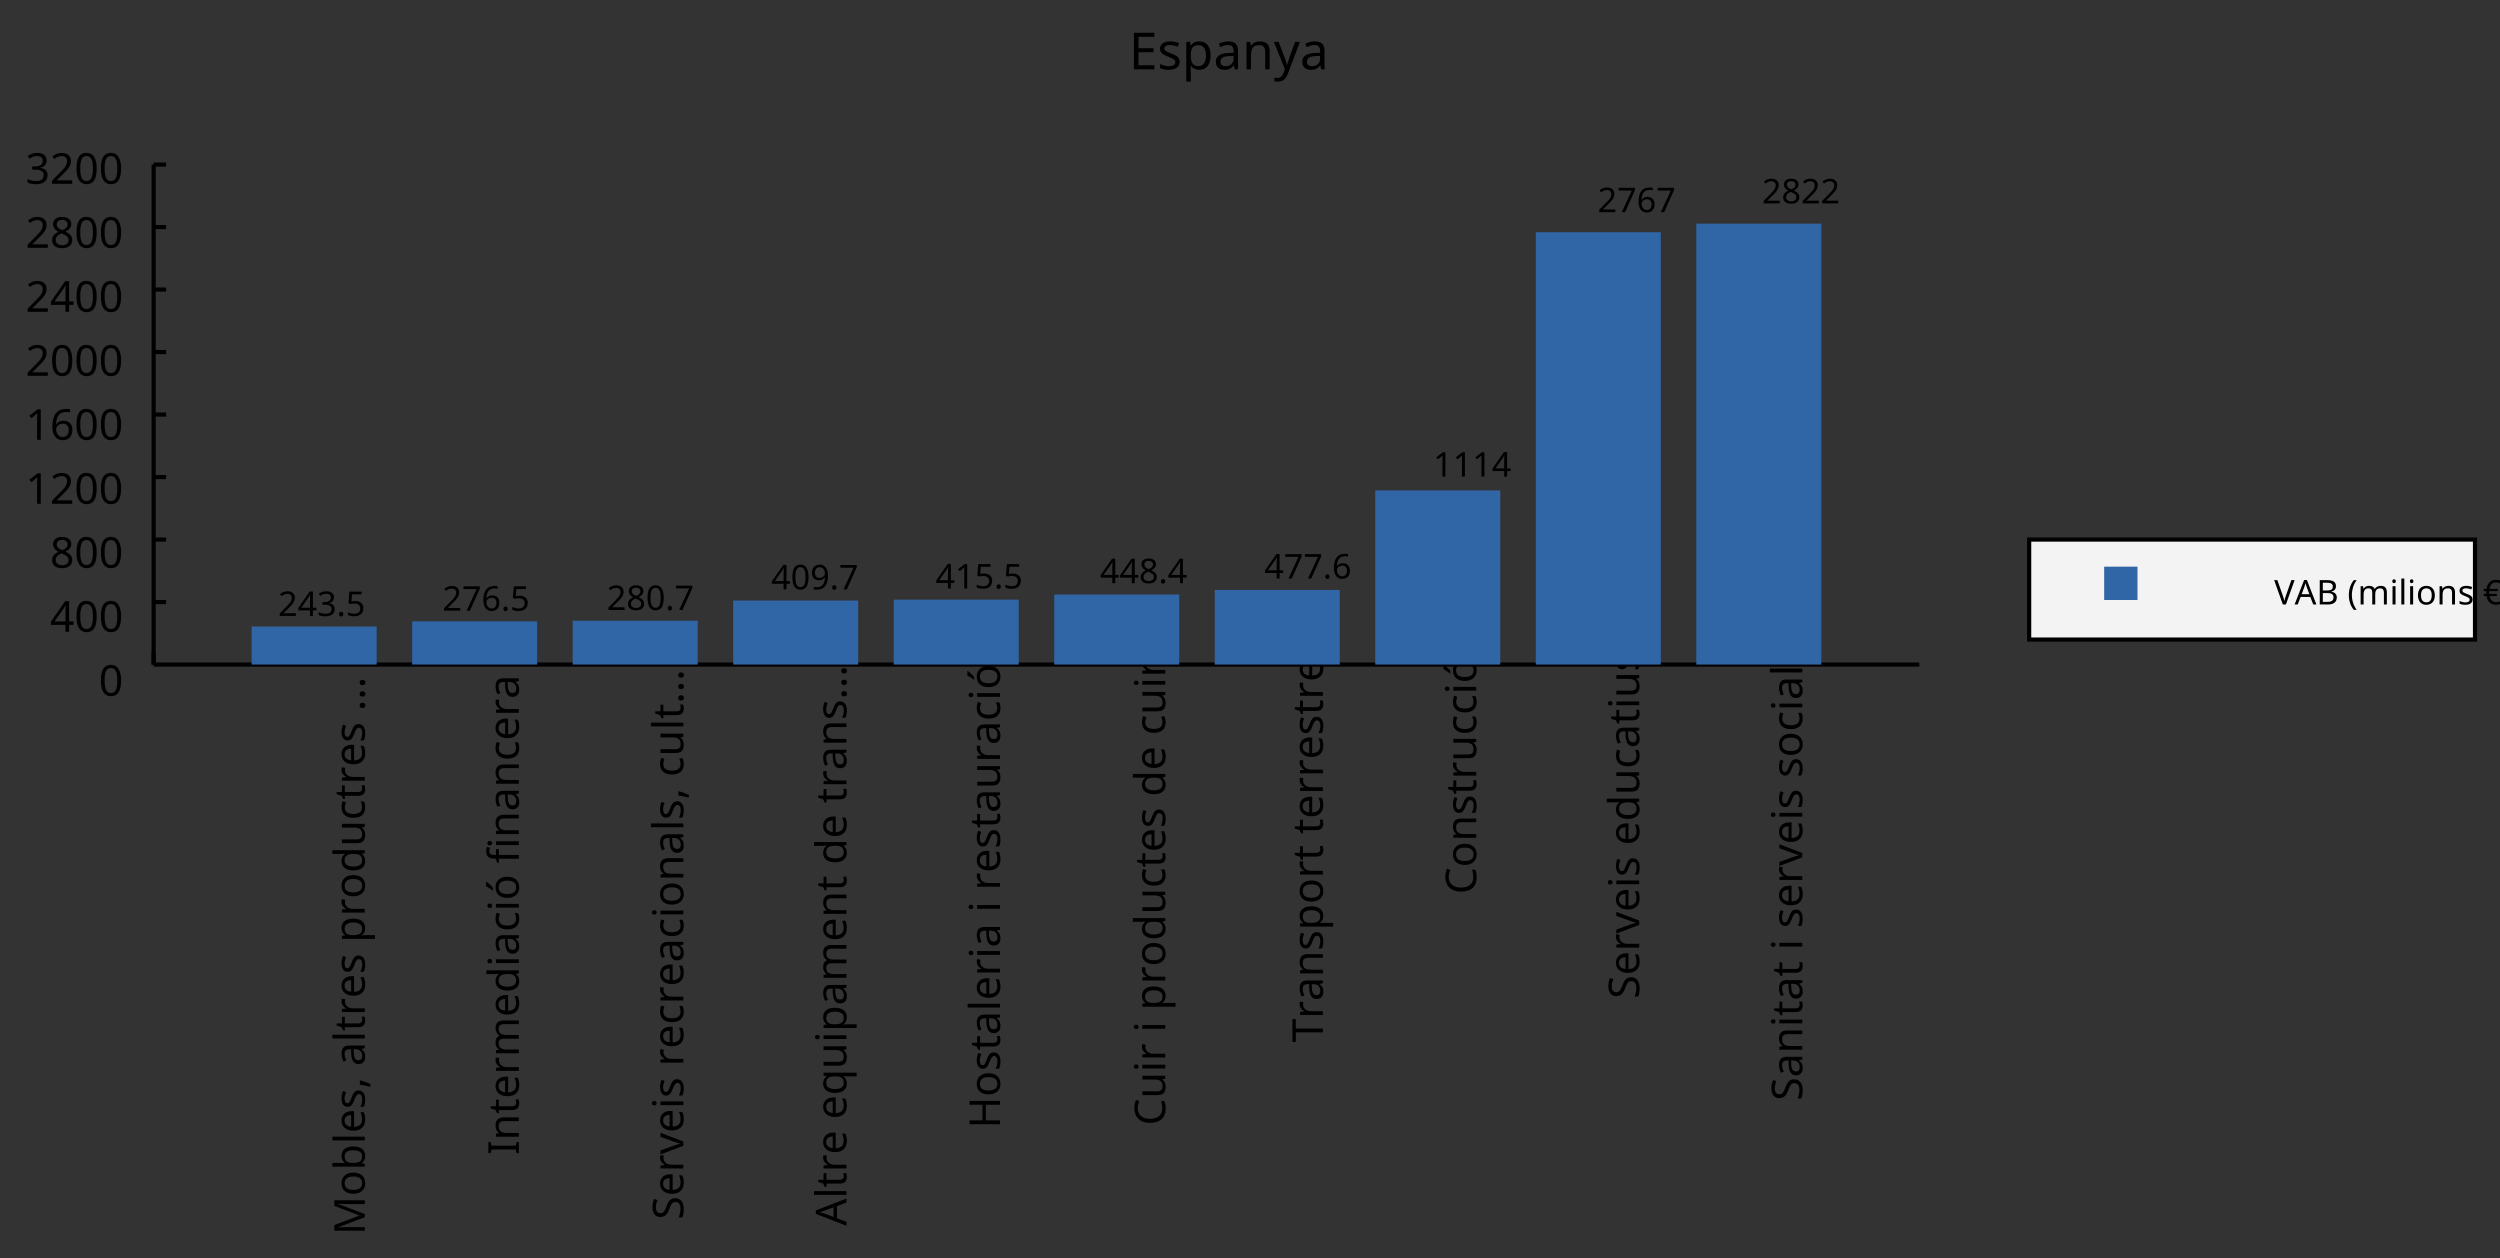 <?xml version="1.0"?>
<svg xmlns="http://www.w3.org/2000/svg" version="1.1" xmlns:xlink="http://www.w3.org/1999/xlink" fill="black" stroke="none" width="600" height="302" viewBox="0 0 600 302">
	<rect x="0" y="0" width="600" height="302" fill="#333333" stroke="none"/>
	<defs>
		<path fill="black" d="  M 1016,0  L 199,0  L 199,-1462  L 1016,-1462  L 1016,-1300  L 383,-1300  L 383,-844  L 979,-844  L 979,-684  L 383,-684  L 383,-162  L 1016,-162  L 1016,0  Z    " id="r69" />
		<path fill="black" d="  M 889,-303  Q 889,-149 774,-64  Q 659,20 451,20  Q 234,20 106,-49  L 106,-213  Q 287,-125 455,-125  Q 591,-125 653,-169  Q 715,-213 715,-287  Q 715,-352 655,-397  Q 596,-442 444,-500  Q 289,-560 226,-602  Q 163,-645 133,-698  Q 104,-751 104,-827  Q 104,-962 214,-1040  Q 324,-1118 516,-1118  Q 703,-1118 866,-1044  L 805,-901  Q 638,-971 504,-971  Q 392,-971 334,-935  Q 276,-900 276,-838  Q 276,-778 326,-738  Q 376,-699 559,-629  Q 696,-578 761,-534  Q 827,-490 858,-435  Q 889,-380 889,-303  Z    " id="r115" />
		<path fill="black" d="  M 694,20  Q 473,20 354,-139  L 342,-139  L 346,-98  Q 354,-20 354,41  L 354,492  L 174,492  L 174,-1098  L 322,-1098  L 346,-948  L 354,-948  Q 418,-1038 502,-1078  Q 586,-1118 696,-1118  Q 910,-1118 1028,-969  Q 1147,-821 1147,-551  Q 1147,-282 1028,-131  Q 909,20 694,20  Z   M 664,-967  Q 501,-967 428,-875  Q 356,-783 354,-586  L 354,-551  Q 354,-328 428,-228  Q 502,-129 668,-129  Q 806,-129 883,-241  Q 961,-353 961,-553  Q 961,-754 883,-860  Q 806,-967 664,-967  Z    " id="r112" />
		<path fill="black" d="  M 852,0  L 817,-156  L 809,-156  Q 727,-53 645,-16  Q 564,20 440,20  Q 278,20 186,-65  Q 94,-150 94,-305  Q 94,-639 621,-655  L 807,-662  L 807,-727  Q 807,-852 753,-911  Q 699,-971 580,-971  Q 493,-971 415,-945  Q 338,-919 270,-887  L 215,-1022  Q 298,-1066 396,-1091  Q 494,-1116 590,-1116  Q 789,-1116 886,-1028  Q 983,-940 983,-748  L 983,0  L 852,0  Z   M 481,-125  Q 632,-125 718,-206  Q 805,-288 805,-438  L 805,-537  L 643,-530  Q 454,-523 367,-470  Q 281,-417 281,-303  Q 281,-217 333,-171  Q 386,-125 481,-125  Z    " id="r97" />
		<path fill="black" d="  M 922,0  L 922,-702  Q 922,-836 862,-901  Q 803,-967 676,-967  Q 507,-967 430,-873  Q 354,-780 354,-569  L 354,0  L 174,0  L 174,-1098  L 319,-1098  L 346,-948  L 356,-948  Q 407,-1029 499,-1073  Q 591,-1118 702,-1118  Q 904,-1118 1002,-1020  Q 1100,-922 1100,-715  L 1100,0  L 922,0  Z    " id="r110" />
		<path fill="black" d="  M 2,-1098  L 195,-1098  L 432,-473  Q 507,-269 524,-174  L 532,-174  Q 541,-211 573,-312  Q 605,-414 627,-475  L 850,-1098  L 1044,-1098  L 571,152  Q 502,334 407,413  Q 312,492 172,492  Q 97,492 23,475  L 23,332  Q 73,344 143,344  Q 229,344 289,296  Q 349,249 387,150  L 444,4  L 2,-1098  Z    " id="r121" />
		<path fill="black" d="  M 1071,-733  Q 1071,-352 950,-166  Q 830,20 584,20  Q 346,20 223,-171  Q 100,-363 100,-733  Q 100,-1115 218,-1300  Q 337,-1485 584,-1485  Q 822,-1485 946,-1293  Q 1071,-1101 1071,-733  Z   M 281,-733  Q 281,-415 353,-274  Q 426,-133 584,-133  Q 744,-133 816,-277  Q 889,-422 889,-733  Q 889,-1041 816,-1186  Q 744,-1331 584,-1331  Q 424,-1331 352,-1189  Q 281,-1047 281,-733  Z    " id="r48" />
		<path fill="black" d="  M 1065,0  L 98,0  L 98,-150  L 481,-537  Q 654,-712 710,-787  Q 766,-862 793,-932  Q 821,-1002 821,-1083  Q 821,-1199 752,-1264  Q 683,-1329 563,-1329  Q 473,-1329 392,-1299  Q 312,-1269 211,-1190  L 115,-1311  Q 320,-1483 563,-1483  Q 767,-1483 886,-1378  Q 1006,-1274 1006,-1094  Q 1006,-998 971,-908  Q 936,-819 866,-726  Q 796,-634 631,-473  L 326,-172  L 326,-164  L 1065,-164  L 1065,0  Z    " id="r50" />
		<path fill="black" d="  M 584,-1483  Q 784,-1483 903,-1390  Q 1022,-1297 1022,-1133  Q 1022,-1023 955,-936  Q 889,-849 743,-774  Q 920,-688 994,-594  Q 1069,-501 1069,-379  Q 1069,-197 940,-88  Q 811,20 590,20  Q 356,20 228,-82  Q 100,-184 100,-373  Q 100,-623 403,-764  Q 267,-842 207,-932  Q 147,-1022 147,-1135  Q 147,-1294 266,-1388  Q 386,-1483 584,-1483  Z   M 276,-371  Q 276,-255 358,-189  Q 441,-123 586,-123  Q 729,-123 811,-190  Q 893,-258 893,-377  Q 893,-473 815,-548  Q 737,-623 553,-690  Q 408,-628 342,-552  Q 276,-476 276,-371  Z   M 582,-1337  Q 464,-1337 394,-1281  Q 324,-1225 324,-1126  Q 324,-1063 351,-1015  Q 378,-967 429,-929  Q 480,-891 592,-844  Q 729,-901 786,-969  Q 844,-1037 844,-1126  Q 844,-1226 773,-1281  Q 702,-1337 582,-1337  Z    " id="r56" />
		<path fill="black" d="  M 1130,-332  L 918,-332  L 918,0  L 743,0  L 743,-332  L 43,-332  L 43,-485  L 731,-1470  L 918,-1470  L 918,-494  L 1130,-494  L 1130,-332  Z   M 743,-494  L 743,-954  Q 743,-1091 754,-1278  L 745,-1278  Q 734,-1252 706,-1200  Q 679,-1148 657,-1118  L 219,-494  L 743,-494  Z    " id="r52" />
		<path fill="black" d="  M 113,-625  Q 113,-1483 782,-1483  Q 898,-1483 963,-1464  L 963,-1311  Q 887,-1335 786,-1335  Q 553,-1335 429,-1193  Q 306,-1051 293,-743  L 305,-743  Q 415,-915 651,-915  Q 849,-915 962,-795  Q 1075,-675 1075,-471  Q 1075,-244 950,-112  Q 825,20 610,20  Q 460,20 347,-56  Q 235,-132 174,-278  Q 113,-425 113,-625  Z   M 608,-131  Q 747,-131 822,-220  Q 897,-309 897,-471  Q 897,-617 824,-695  Q 751,-774 614,-774  Q 527,-774 454,-738  Q 382,-702 338,-638  Q 295,-574 295,-506  Q 295,-406 335,-318  Q 375,-231 446,-181  Q 517,-131 608,-131  Z    " id="r54" />
		<path fill="black" d="  M 727,0  L 551,0  L 551,-1022  Q 551,-1158 559,-1274  Q 531,-1244 499,-1218  Q 397,-1133 276,-1034  L 182,-1155  L 578,-1462  L 727,-1462  L 727,0  Z    " id="r49" />
		<path fill="black" d="  M 1010,-1120  Q 1010,-980 931,-890  Q 853,-800 707,-770  L 707,-762  Q 882,-740 968,-650  Q 1055,-560 1055,-416  Q 1055,-207 910,-93  Q 765,20 494,20  Q 378,20 280,3  Q 183,-14 92,-59  L 92,-227  Q 185,-181 291,-156  Q 397,-131 496,-131  Q 866,-131 866,-420  Q 866,-678 457,-678  L 315,-678  L 315,-831  L 459,-831  Q 631,-831 728,-904  Q 825,-978 825,-1108  Q 825,-1213 754,-1272  Q 684,-1331 559,-1331  Q 462,-1331 379,-1304  Q 297,-1278 190,-1208  L 100,-1331  Q 190,-1402 307,-1442  Q 425,-1483 557,-1483  Q 771,-1483 890,-1385  Q 1010,-1288 1010,-1120  Z    " id="r51" />
		<path fill="black" d="  M 844,0  L 362,-1282  L 354,-1282  Q 369,-1122 369,-887  L 369,0  L 199,0  L 199,-1462  L 471,-1462  L 922,-264  L 930,-264  L 1389,-1462  L 1659,-1462  L 1659,0  L 1477,0  L 1477,-899  Q 1477,-1049 1491,-1280  L 1483,-1280  L 995,0  L 844,0  Z    " id="r77" />
		<path fill="black" d="  M 1128,-551  Q 1128,-282 992,-131  Q 856,20 616,20  Q 467,20 352,-49  Q 237,-119 175,-249  Q 113,-379 113,-551  Q 113,-819 247,-968  Q 381,-1118 623,-1118  Q 855,-1118 991,-965  Q 1128,-813 1128,-551  Z   M 299,-551  Q 299,-344 380,-236  Q 462,-129 621,-129  Q 778,-129 860,-236  Q 942,-344 942,-551  Q 942,-758 859,-862  Q 777,-967 618,-967  Q 299,-967 299,-551  Z    " id="r111" />
		<path fill="black" d="  M 694,-1116  Q 911,-1116 1029,-966  Q 1147,-817 1147,-549  Q 1147,-277 1027,-128  Q 907,20 694,20  Q 583,20 496,-20  Q 409,-60 354,-139  L 340,-139  Q 309,-19 303,0  L 174,0  L 174,-1556  L 354,-1556  L 354,-1178  Q 354,-1065 344,-952  L 354,-952  Q 465,-1116 694,-1116  Z   M 664,-967  Q 498,-967 426,-873  Q 354,-779 354,-555  L 354,-547  Q 354,-322 427,-225  Q 501,-129 668,-129  Q 816,-129 888,-237  Q 961,-346 961,-551  Q 961,-759 888,-863  Q 815,-967 664,-967  Z    " id="r98" />
		<path fill="black" d="  M 354,0  L 174,0  L 174,-1556  L 354,-1556  L 354,0  Z    " id="r108" />
		<path fill="black" d="  M 641,20  Q 394,20 253,-129  Q 113,-279 113,-541  Q 113,-805 244,-961  Q 375,-1118 598,-1118  Q 805,-1118 928,-984  Q 1051,-851 1051,-623  L 1051,-514  L 299,-514  Q 304,-327 394,-230  Q 484,-133 649,-133  Q 737,-133 816,-148  Q 895,-164 1001,-209  L 1001,-51  Q 910,-12 830,4  Q 750,20 641,20  Z   M 596,-971  Q 467,-971 392,-888  Q 317,-805 303,-657  L 862,-657  Q 860,-811 791,-891  Q 722,-971 596,-971  Z    " id="r101" />
		<path fill="black" d="  M 379,-238  L 393,-215  Q 338,-1 217,264  L 84,264  Q 149,14 186,-238  L 379,-238  Z    " id="r44" />
		<path fill="black" d="  M 541,-127  Q 576,-127 623,-134  Q 670,-141 694,-150  L 694,-12  Q 669,-1 616,9  Q 564,20 510,20  Q 188,20 188,-319  L 188,-958  L 33,-958  L 33,-1044  L 190,-1116  L 262,-1350  L 369,-1350  L 369,-1098  L 686,-1098  L 686,-958  L 369,-958  L 369,-324  Q 369,-229 414,-178  Q 460,-127 541,-127  Z    " id="r116" />
		<path fill="black" d="  M 686,-1118  Q 759,-1118 815,-1106  L 793,-940  Q 732,-954 674,-954  Q 587,-954 512,-906  Q 438,-858 396,-773  Q 354,-689 354,-586  L 354,0  L 174,0  L 174,-1098  L 322,-1098  L 342,-897  L 350,-897  Q 413,-1006 499,-1062  Q 585,-1118 686,-1118  Z    " id="r114" />
		<path fill="black" d="  M 563,20  Q 349,20 231,-128  Q 113,-276 113,-547  Q 113,-816 231,-967  Q 350,-1118 565,-1118  Q 786,-1118 905,-956  L 918,-956  Q 915,-976 910,-1036  Q 905,-1097 905,-1118  L 905,-1556  L 1085,-1556  L 1085,0  L 940,0  L 913,-147  L 905,-147  Q 790,20 563,20  Z   M 592,-129  Q 756,-129 831,-218  Q 907,-308 907,-512  L 907,-545  Q 907,-774 830,-871  Q 754,-969 590,-969  Q 451,-969 375,-858  Q 299,-748 299,-543  Q 299,-339 374,-234  Q 450,-129 592,-129  Z    " id="r100" />
		<path fill="black" d="  M 344,-1098  L 344,-391  Q 344,-258 403,-193  Q 463,-129 588,-129  Q 757,-129 834,-223  Q 911,-317 911,-526  L 911,-1098  L 1092,-1098  L 1092,0  L 944,0  L 918,-145  L 909,-145  Q 860,-66 770,-23  Q 680,20 561,20  Q 363,20 262,-75  Q 162,-170 162,-379  L 162,-1098  L 344,-1098  Z    " id="r117" />
		<path fill="black" d="  M 614,20  Q 377,20 245,-125  Q 113,-271 113,-543  Q 113,-819 246,-968  Q 380,-1118 627,-1118  Q 707,-1118 785,-1101  Q 864,-1085 915,-1059  L 860,-909  Q 721,-961 623,-961  Q 457,-961 378,-856  Q 299,-752 299,-545  Q 299,-346 378,-240  Q 457,-135 612,-135  Q 757,-135 897,-199  L 897,-39  Q 783,20 614,20  Z    " id="r99" />
		<path fill="black" d="  M 1571,0  L 1571,-707  Q 1571,-967 1348,-967  Q 1195,-967 1123,-878  Q 1051,-789 1051,-606  L 1051,0  L 872,0  L 872,-707  Q 872,-837 817,-902  Q 763,-967 647,-967  Q 495,-967 424,-874  Q 354,-781 354,-569  L 354,0  L 174,0  L 174,-1098  L 319,-1098  L 346,-948  L 356,-948  Q 403,-1028 488,-1073  Q 574,-1118 680,-1118  Q 938,-1118 1016,-934  L 1026,-934  Q 1079,-1022 1170,-1070  Q 1262,-1118 1378,-1118  Q 1564,-1118 1656,-1022  Q 1749,-926 1749,-715  L 1749,0  L 1571,0  Z    " id="r109" />
		<path fill="black" d="  M 680,-958  L 403,-958  L 403,0  L 223,0  L 223,-958  L 31,-958  L 31,-1042  L 223,-1104  L 223,-1167  Q 223,-1367 310,-1467  Q 398,-1567 580,-1567  Q 685,-1567 793,-1530  L 745,-1389  Q 652,-1419 582,-1419  Q 491,-1419 447,-1359  Q 403,-1299 403,-1169  L 403,-1098  L 680,-1098  L 680,-958  Z    " id="r102" />
		<path fill="black" d="  M 610,0  L 82,0  L 82,-106  L 254,-145  L 254,-1315  L 82,-1356  L 82,-1462  L 610,-1462  L 610,-1356  L 438,-1315  L 438,-145  L 610,-106  L 610,0  Z    " id="r73" />
		<path fill="black" d="  M 354,0  L 174,0  L 174,-1098  L 354,-1098  L 354,0  Z   M 160,-1395  Q 160,-1455 190,-1482  Q 221,-1509 266,-1509  Q 308,-1509 339,-1482  Q 371,-1455 371,-1395  Q 371,-1336 339,-1308  Q 308,-1280 266,-1280  Q 221,-1280 190,-1308  Q 160,-1336 160,-1395  Z    " id="r105" />
		<path fill="black" d="  M 1128,-551  Q 1128,-282 992,-131  Q 856,20 616,20  Q 467,20 352,-49  Q 237,-119 175,-249  Q 113,-379 113,-551  Q 113,-819 247,-968  Q 381,-1118 623,-1118  Q 855,-1118 991,-965  Q 1128,-813 1128,-551  Z   M 299,-551  Q 299,-344 380,-236  Q 462,-129 621,-129  Q 778,-129 860,-236  Q 942,-344 942,-551  Q 942,-758 859,-862  Q 777,-967 618,-967  Q 299,-967 299,-551  Z   M 477,-1266  Q 515,-1314 573,-1402  Q 632,-1491 672,-1569  L 889,-1569  L 889,-1548  Q 845,-1484 752,-1387  Q 659,-1290 596,-1241  L 477,-1241  L 477,-1266  Z    " id="r243" />
		<path fill="black" d="  M 1028,-391  Q 1028,-200 890,-90  Q 752,20 506,20  Q 246,20 104,-49  L 104,-225  Q 197,-185 307,-162  Q 418,-139 514,-139  Q 678,-139 761,-202  Q 844,-265 844,-375  Q 844,-448 814,-495  Q 784,-542 713,-583  Q 643,-624 500,-676  Q 297,-750 210,-850  Q 123,-951 123,-1110  Q 123,-1281 251,-1382  Q 380,-1483 590,-1483  Q 809,-1483 993,-1401  L 936,-1243  Q 748,-1321 586,-1321  Q 456,-1321 382,-1265  Q 309,-1209 309,-1108  Q 309,-1036 337,-988  Q 366,-941 429,-902  Q 493,-863 629,-813  Q 792,-753 872,-696  Q 952,-640 990,-566  Q 1028,-493 1028,-391  Z    " id="r83" />
		<path fill="black" d="  M 416,0  L 0,-1098  L 193,-1098  L 426,-451  Q 495,-256 514,-160  L 522,-160  Q 525,-173 529,-189  Q 534,-206 540,-225  Q 546,-245 614,-451  L 848,-1098  L 1040,-1098  L 623,0  L 416,0  Z    " id="r118" />
		<path fill="black" d="  M 328,-1462  L 287,-934  L 174,-934  L 133,-1462  L 328,-1462  Z    " id="r39" />
		<path fill="black" d="  M 1116,0  L 940,-453  L 360,-453  L 186,0  L 0,0  L 571,-1468  L 737,-1468  L 1307,0  L 1116,0  Z   M 885,-616  L 721,-1059  L 651,-1278  Q 621,-1158 588,-1059  L 422,-616  L 885,-616  Z    " id="r65" />
		<path fill="black" d="  M 594,-129  Q 755,-129 829,-217  Q 903,-305 907,-508  L 907,-545  Q 907,-772 831,-870  Q 755,-969 590,-969  Q 449,-969 374,-858  Q 299,-747 299,-543  Q 299,-342 373,-235  Q 448,-129 594,-129  Z   M 559,20  Q 347,20 230,-130  Q 113,-280 113,-547  Q 113,-815 232,-966  Q 352,-1118 565,-1118  Q 790,-1118 907,-948  L 915,-948  L 942,-1098  L 1085,-1098  L 1085,492  L 905,492  L 905,23  Q 905,-87 915,-147  L 903,-147  Q 788,20 559,20  Z    " id="r113" />
		<path fill="black" d="  M 1317,0  L 1133,0  L 1133,-682  L 383,-682  L 383,0  L 199,0  L 199,-1462  L 383,-1462  L 383,-844  L 1133,-844  L 1133,-1462  L 1317,-1462  L 1317,0  Z    " id="r72" />
		<path fill="black" d="  M 825,-1321  Q 589,-1321 454,-1163  Q 319,-1005 319,-731  Q 319,-448 450,-294  Q 581,-141 823,-141  Q 979,-141 1174,-199  L 1174,-39  Q 1081,-5 995,7  Q 909,20 797,20  Q 474,20 299,-176  Q 125,-373 125,-733  Q 125,-959 208,-1129  Q 292,-1299 451,-1391  Q 611,-1483 827,-1483  Q 1059,-1483 1231,-1397  L 1157,-1241  Q 982,-1321 825,-1321  Z    " id="r67" />
		<path fill="black" d="  M 662,0  L 477,0  L 477,-1300  L 20,-1300  L 20,-1462  L 1116,-1462  L 1116,-1300  L 662,-1300  L 662,0  Z    " id="r84" />
		<path fill="black" d="  M 0,-1462  L 193,-1462  L 522,-524  Q 585,-346 614,-205  Q 639,-331 707,-528  L 1034,-1462  L 1229,-1462  L 707,0  L 522,0  L 0,-1462  Z    " id="r86" />
		<path fill="black" d="  M 199,-1462  L 616,-1462  Q 910,-1462 1040,-1374  Q 1171,-1287 1171,-1100  Q 1171,-970 1100,-885  Q 1029,-801 893,-776  L 893,-766  Q 1062,-737 1141,-649  Q 1221,-561 1221,-416  Q 1221,-220 1087,-110  Q 953,0 713,0  L 199,0  L 199,-1462  Z   M 383,-840  L 653,-840  Q 825,-840 903,-895  Q 981,-950 981,-1079  Q 981,-1199 895,-1252  Q 810,-1305 625,-1305  L 383,-1305  L 383,-840  Z   M 383,-686  L 383,-156  L 678,-156  Q 854,-156 939,-224  Q 1024,-292 1024,-430  Q 1024,-561 934,-623  Q 844,-686 664,-686  L 383,-686  Z    " id="r66" />
		<path fill="black" d="  M 82,-561  Q 82,-826 159,-1057  Q 237,-1288 383,-1462  L 553,-1462  Q 409,-1269 336,-1038  Q 264,-807 264,-563  Q 264,-323 338,-94  Q 412,135 551,324  L 383,324  Q 236,154 159,-73  Q 82,-300 82,-561  Z    " id="r40" />
		<path fill="black" d="  M 778,-1323  Q 466,-1323 391,-932  L 891,-932  L 891,-799  L 377,-799  L 375,-743  L 375,-681  L 377,-637  L 829,-637  L 829,-504  L 393,-504  Q 428,-330 527,-234  Q 627,-139 795,-139  Q 947,-139 1100,-205  L 1100,-45  Q 954,20 784,20  Q 548,20 402,-113  Q 257,-247 211,-504  L 47,-504  L 47,-637  L 195,-637  L 193,-679  L 193,-721  L 195,-799  L 47,-799  L 47,-932  L 209,-932  Q 249,-1196 397,-1338  Q 545,-1481 778,-1481  Q 983,-1481 1145,-1386  L 1069,-1239  Q 907,-1323 778,-1323  Z    " id="r8364" />
		<path fill="black" d="  M 532,-561  Q 532,-298 454,-71  Q 377,156 231,324  L 63,324  Q 202,136 276,-93  Q 350,-323 350,-563  Q 350,-807 277,-1038  Q 205,-1269 61,-1462  L 231,-1462  Q 378,-1287 455,-1055  Q 532,-824 532,-561  Z    " id="r41" />
		<path fill="black" d="  M 147,-111  Q 147,-177 179,-212  Q 212,-248 272,-248  Q 333,-248 367,-212  Q 401,-177 401,-111  Q 401,-46 367,-8  Q 333,29 272,29  Q 213,29 180,-8  Q 147,-45 147,-111  Z    " id="r46" />
		<path fill="black" d="  M 563,-897  Q 792,-897 923,-782  Q 1055,-667 1055,-467  Q 1055,-239 910,-109  Q 765,20 508,20  Q 263,20 129,-59  L 129,-229  Q 203,-185 307,-159  Q 411,-133 510,-133  Q 682,-133 776,-215  Q 870,-297 870,-449  Q 870,-745 504,-745  Q 386,-745 254,-715  L 164,-772  L 219,-1462  L 952,-1462  L 952,-1298  L 373,-1298  L 338,-874  Q 453,-897 563,-897  Z    " id="r53" />
		<path fill="black" d="  M 279,0  L 879,-1298  L 90,-1298  L 90,-1462  L 1071,-1462  L 1071,-1323  L 477,0  L 279,0  Z    " id="r55" />
		<path fill="black" d="  M 1065,-838  Q 1065,20 393,20  Q 277,20 209,0  L 209,-154  Q 286,-127 389,-127  Q 552,-127 658,-192  Q 764,-258 819,-383  Q 875,-509 883,-717  L 870,-717  Q 758,-547 522,-547  Q 329,-547 215,-664  Q 102,-782 102,-989  Q 102,-1215 229,-1349  Q 356,-1483 569,-1483  Q 719,-1483 831,-1406  Q 944,-1330 1004,-1183  Q 1065,-1037 1065,-838  Z   M 569,-1331  Q 433,-1331 357,-1242  Q 281,-1153 281,-991  Q 281,-845 352,-767  Q 424,-690 561,-690  Q 651,-690 725,-726  Q 799,-763 841,-825  Q 883,-887 883,-956  Q 883,-1056 843,-1143  Q 804,-1230 733,-1280  Q 662,-1331 569,-1331  Z    " id="r57" />
	</defs>
	<g class="b2" fill="black">
		<use class="b2" transform="scale(0.006)" xlink:href="#r69" x="45158" y="2772.72" />
		<use class="b2" transform="scale(0.006)" xlink:href="#r115" x="46297" y="2772.72" />
		<use class="b2" transform="scale(0.006)" xlink:href="#r112" x="47278" y="2772.72" />
		<use class="b2" transform="scale(0.006)" xlink:href="#r97" x="48538" y="2772.72" />
		<use class="b2" transform="scale(0.006)" xlink:href="#r110" x="49687" y="2772.72" />
		<use class="b2" transform="scale(0.006)" xlink:href="#r121" x="50953" y="2772.72" />
		<use class="b2" transform="scale(0.006)" xlink:href="#r97" x="51997" y="2772.72" />
	</g>
	<line class="b2" x1="36.871" y1="159.496" x2="36.871" y2="39.496" stroke-width="1" stroke="black" />
	<line class="b2" x1="36.871" y1="159.496" x2="460.639" y2="159.496" stroke-width="1" stroke="black" />
	<g class="b2" fill="black">
		<use class="b2" transform="scale(0.005)" xlink:href="#r48" x="4741.8" y="33397.199" />
	</g>
	<g class="b2" fill="black">
		<use class="b2" transform="scale(0.005)" xlink:href="#r52" x="2399.8" y="30325.199" />
		<use class="b2" transform="scale(0.005)" xlink:href="#r48" x="3570.8" y="30325.199" />
		<use class="b2" transform="scale(0.005)" xlink:href="#r48" x="4741.8" y="30325.199" />
	</g>
	<line class="b2" x1="36.871" y1="144.496" x2="39.871" y2="144.496" stroke-width="1" stroke="black" />
	<g class="b2" fill="black">
		<use class="b2" transform="scale(0.005)" xlink:href="#r56" x="2399.8" y="27253.199" />
		<use class="b2" transform="scale(0.005)" xlink:href="#r48" x="3570.8" y="27253.199" />
		<use class="b2" transform="scale(0.005)" xlink:href="#r48" x="4741.8" y="27253.199" />
	</g>
	<line class="b2" x1="36.871" y1="129.496" x2="39.871" y2="129.496" stroke-width="1" stroke="black" />
	<g class="b2" fill="black">
		<use class="b2" transform="scale(0.005)" xlink:href="#r49" x="1228.8" y="24181.199" />
		<use class="b2" transform="scale(0.005)" xlink:href="#r50" x="2399.8" y="24181.199" />
		<use class="b2" transform="scale(0.005)" xlink:href="#r48" x="3570.8" y="24181.199" />
		<use class="b2" transform="scale(0.005)" xlink:href="#r48" x="4741.8" y="24181.199" />
	</g>
	<line class="b2" x1="36.871" y1="114.496" x2="39.871" y2="114.496" stroke-width="1" stroke="black" />
	<g class="b2" fill="black">
		<use class="b2" transform="scale(0.005)" xlink:href="#r49" x="1228.8" y="21109.199" />
		<use class="b2" transform="scale(0.005)" xlink:href="#r54" x="2399.8" y="21109.199" />
		<use class="b2" transform="scale(0.005)" xlink:href="#r48" x="3570.8" y="21109.199" />
		<use class="b2" transform="scale(0.005)" xlink:href="#r48" x="4741.8" y="21109.199" />
	</g>
	<line class="b2" x1="36.871" y1="99.496" x2="39.871" y2="99.496" stroke-width="1" stroke="black" />
	<g class="b2" fill="black">
		<use class="b2" transform="scale(0.005)" xlink:href="#r50" x="1228.8" y="18037.199" />
		<use class="b2" transform="scale(0.005)" xlink:href="#r48" x="2399.8" y="18037.199" />
		<use class="b2" transform="scale(0.005)" xlink:href="#r48" x="3570.8" y="18037.199" />
		<use class="b2" transform="scale(0.005)" xlink:href="#r48" x="4741.8" y="18037.199" />
	</g>
	<line class="b2" x1="36.871" y1="84.496" x2="39.871" y2="84.496" stroke-width="1" stroke="black" />
	<g class="b2" fill="black">
		<use class="b2" transform="scale(0.005)" xlink:href="#r50" x="1228.8" y="14965.2" />
		<use class="b2" transform="scale(0.005)" xlink:href="#r52" x="2399.8" y="14965.2" />
		<use class="b2" transform="scale(0.005)" xlink:href="#r48" x="3570.8" y="14965.2" />
		<use class="b2" transform="scale(0.005)" xlink:href="#r48" x="4741.8" y="14965.2" />
	</g>
	<line class="b2" x1="36.871" y1="69.496" x2="39.871" y2="69.496" stroke-width="1" stroke="black" />
	<g class="b2" fill="black">
		<use class="b2" transform="scale(0.005)" xlink:href="#r50" x="1228.8" y="11893.2" />
		<use class="b2" transform="scale(0.005)" xlink:href="#r56" x="2399.8" y="11893.2" />
		<use class="b2" transform="scale(0.005)" xlink:href="#r48" x="3570.8" y="11893.2" />
		<use class="b2" transform="scale(0.005)" xlink:href="#r48" x="4741.8" y="11893.2" />
	</g>
	<line class="b2" x1="36.871" y1="54.496" x2="39.871" y2="54.496" stroke-width="1" stroke="black" />
	<g class="b2" fill="black">
		<use class="b2" transform="scale(0.005)" xlink:href="#r51" x="1228.8" y="8821.2" />
		<use class="b2" transform="scale(0.005)" xlink:href="#r50" x="2399.8" y="8821.2" />
		<use class="b2" transform="scale(0.005)" xlink:href="#r48" x="3570.8" y="8821.2" />
		<use class="b2" transform="scale(0.005)" xlink:href="#r48" x="4741.8" y="8821.2" />
	</g>
	<line class="b2" x1="36.871" y1="39.496" x2="39.871" y2="39.496" stroke-width="1" stroke="black" />
	<g class="b2" transform=" rotate(-90,36.871,167.496)" fill="black" />
	<line class="b2" x1="36.871" y1="159.496" x2="36.871" y2="156.496" stroke-width="1" stroke="black" />
	<g class="b2" transform=" rotate(-90,80.395,298.287)" fill="black">
		<use class="b2" transform="scale(0.005)" xlink:href="#r77" x="16464.982" y="61089.102" />
		<use class="b2" transform="scale(0.005)" xlink:href="#r111" x="18322.982" y="61089.102" />
		<use class="b2" transform="scale(0.005)" xlink:href="#r98" x="19561.982" y="61089.102" />
		<use class="b2" transform="scale(0.005)" xlink:href="#r108" x="20821.982" y="61089.102" />
		<use class="b2" transform="scale(0.005)" xlink:href="#r101" x="21349.982" y="61089.102" />
		<use class="b2" transform="scale(0.005)" xlink:href="#r115" x="22504.982" y="61089.102" />
		<use class="b2" transform="scale(0.005)" xlink:href="#r44" x="23485.982" y="61089.102" />
		<use class="b2" transform="scale(0.005)" xlink:href="#r97" x="24566.982" y="61089.102" />
		<use class="b2" transform="scale(0.005)" xlink:href="#r108" x="25715.982" y="61089.102" />
		<use class="b2" transform="scale(0.005)" xlink:href="#r116" x="26243.981" y="61089.102" />
		<use class="b2" transform="scale(0.005)" xlink:href="#r114" x="26982.981" y="61089.102" />
		<use class="b2" transform="scale(0.005)" xlink:href="#r101" x="27828.981" y="61089.102" />
		<use class="b2" transform="scale(0.005)" xlink:href="#r115" x="28983.981" y="61089.102" />
		<use class="b2" transform="scale(0.005)" xlink:href="#r112" x="30496.981" y="61089.102" />
		<use class="b2" transform="scale(0.005)" xlink:href="#r114" x="31756.981" y="61089.102" />
		<use class="b2" transform="scale(0.005)" xlink:href="#r111" x="32602.981" y="61089.102" />
		<use class="b2" transform="scale(0.005)" xlink:href="#r100" x="33841.98" y="61089.102" />
		<use class="b2" transform="scale(0.005)" xlink:href="#r117" x="35101.98" y="61089.102" />
		<use class="b2" transform="scale(0.005)" xlink:href="#r99" x="36367.98" y="61089.102" />
		<use class="b2" transform="scale(0.005)" xlink:href="#r116" x="37350.98" y="61089.102" />
		<use class="b2" transform="scale(0.005)" xlink:href="#r114" x="38089.98" y="61089.102" />
		<use class="b2" transform="scale(0.005)" xlink:href="#r101" x="38935.98" y="61089.102" />
		<use class="b2" transform="scale(0.005)" xlink:href="#r115" x="40090.98" y="61089.102" />
		<use class="b2" transform="scale(0.005)" xlink:href="#r46" x="41603.98" y="61089.102" />
		<use class="b2" transform="scale(0.005)" xlink:href="#r46" x="42152.98" y="61089.102" />
		<use class="b2" transform="scale(0.005)" xlink:href="#r46" x="42701.98" y="61089.102" />
	</g>
	<line class="b2" x1="75.395" y1="159.496" x2="75.395" y2="156.496" stroke-width="1" stroke="black" />
	<g class="b2" transform=" rotate(-90,117.799,279.976)" fill="black">
		<use class="b2" transform="scale(0.005)" xlink:href="#r73" x="24125.266" y="57339.102" />
		<use class="b2" transform="scale(0.005)" xlink:href="#r110" x="24819.266" y="57339.102" />
		<use class="b2" transform="scale(0.005)" xlink:href="#r116" x="26085.266" y="57339.102" />
		<use class="b2" transform="scale(0.005)" xlink:href="#r101" x="26824.266" y="57339.102" />
		<use class="b2" transform="scale(0.005)" xlink:href="#r114" x="27979.266" y="57339.102" />
		<use class="b2" transform="scale(0.005)" xlink:href="#r109" x="28825.266" y="57339.102" />
		<use class="b2" transform="scale(0.005)" xlink:href="#r101" x="30740.266" y="57339.102" />
		<use class="b2" transform="scale(0.005)" xlink:href="#r100" x="31895.266" y="57339.102" />
		<use class="b2" transform="scale(0.005)" xlink:href="#r105" x="33155.266" y="57339.102" />
		<use class="b2" transform="scale(0.005)" xlink:href="#r97" x="33683.266" y="57339.102" />
		<use class="b2" transform="scale(0.005)" xlink:href="#r99" x="34832.266" y="57339.102" />
		<use class="b2" transform="scale(0.005)" xlink:href="#r105" x="35815.266" y="57339.102" />
		<use class="b2" transform="scale(0.005)" xlink:href="#r243" x="36343.266" y="57339.102" />
		<use class="b2" transform="scale(0.005)" xlink:href="#r102" x="38114.266" y="57339.102" />
		<use class="b2" transform="scale(0.005)" xlink:href="#r105" x="38819.266" y="57339.102" />
		<use class="b2" transform="scale(0.005)" xlink:href="#r110" x="39347.266" y="57339.102" />
		<use class="b2" transform="scale(0.005)" xlink:href="#r97" x="40613.266" y="57339.102" />
		<use class="b2" transform="scale(0.005)" xlink:href="#r110" x="41762.266" y="57339.102" />
		<use class="b2" transform="scale(0.005)" xlink:href="#r99" x="43028.266" y="57339.102" />
		<use class="b2" transform="scale(0.005)" xlink:href="#r101" x="44011.266" y="57339.102" />
		<use class="b2" transform="scale(0.005)" xlink:href="#r114" x="45166.266" y="57339.102" />
		<use class="b2" transform="scale(0.005)" xlink:href="#r97" x="46012.266" y="57339.102" />
	</g>
	<line class="b2" x1="113.92" y1="159.496" x2="113.92" y2="156.496" stroke-width="1" stroke="black" />
	<g class="b2" transform=" rotate(-90,156.887,296.465)" fill="black">
		<use class="b2" transform="scale(0.005)" xlink:href="#r83" x="32130.547" y="60716.102" />
		<use class="b2" transform="scale(0.005)" xlink:href="#r101" x="33254.547" y="60716.102" />
		<use class="b2" transform="scale(0.005)" xlink:href="#r114" x="34409.547" y="60716.102" />
		<use class="b2" transform="scale(0.005)" xlink:href="#r118" x="35255.547" y="60716.102" />
		<use class="b2" transform="scale(0.005)" xlink:href="#r101" x="36295.547" y="60716.102" />
		<use class="b2" transform="scale(0.005)" xlink:href="#r105" x="37450.547" y="60716.102" />
		<use class="b2" transform="scale(0.005)" xlink:href="#r115" x="37978.547" y="60716.102" />
		<use class="b2" transform="scale(0.005)" xlink:href="#r114" x="39491.547" y="60716.102" />
		<use class="b2" transform="scale(0.005)" xlink:href="#r101" x="40337.547" y="60716.102" />
		<use class="b2" transform="scale(0.005)" xlink:href="#r99" x="41492.547" y="60716.102" />
		<use class="b2" transform="scale(0.005)" xlink:href="#r114" x="42475.547" y="60716.102" />
		<use class="b2" transform="scale(0.005)" xlink:href="#r101" x="43321.547" y="60716.102" />
		<use class="b2" transform="scale(0.005)" xlink:href="#r97" x="44476.547" y="60716.102" />
		<use class="b2" transform="scale(0.005)" xlink:href="#r99" x="45625.547" y="60716.102" />
		<use class="b2" transform="scale(0.005)" xlink:href="#r105" x="46608.547" y="60716.102" />
		<use class="b2" transform="scale(0.005)" xlink:href="#r111" x="47136.547" y="60716.102" />
		<use class="b2" transform="scale(0.005)" xlink:href="#r110" x="48375.547" y="60716.102" />
		<use class="b2" transform="scale(0.005)" xlink:href="#r97" x="49641.547" y="60716.102" />
		<use class="b2" transform="scale(0.005)" xlink:href="#r108" x="50790.547" y="60716.102" />
		<use class="b2" transform="scale(0.005)" xlink:href="#r115" x="51318.547" y="60716.102" />
		<use class="b2" transform="scale(0.005)" xlink:href="#r44" x="52299.547" y="60716.102" />
		<use class="b2" transform="scale(0.005)" xlink:href="#r99" x="53380.551" y="60716.102" />
		<use class="b2" transform="scale(0.005)" xlink:href="#r117" x="54363.551" y="60716.102" />
		<use class="b2" transform="scale(0.005)" xlink:href="#r108" x="55629.551" y="60716.102" />
		<use class="b2" transform="scale(0.005)" xlink:href="#r116" x="56157.551" y="60716.102" />
		<use class="b2" transform="scale(0.005)" xlink:href="#r46" x="56896.551" y="60716.102" />
		<use class="b2" transform="scale(0.005)" xlink:href="#r46" x="57445.551" y="60716.102" />
		<use class="b2" transform="scale(0.005)" xlink:href="#r46" x="57994.551" y="60716.102" />
	</g>
	<line class="b2" x1="152.444" y1="159.496" x2="152.444" y2="156.496" stroke-width="1" stroke="black" />
	<g class="b2" transform=" rotate(-90,195.968,298.887)" fill="black">
		<use class="b2" transform="scale(0.005)" xlink:href="#r65" x="40134.328" y="61212.102" />
		<use class="b2" transform="scale(0.005)" xlink:href="#r108" x="41443.328" y="61212.102" />
		<use class="b2" transform="scale(0.005)" xlink:href="#r116" x="41971.328" y="61212.102" />
		<use class="b2" transform="scale(0.005)" xlink:href="#r114" x="42710.328" y="61212.102" />
		<use class="b2" transform="scale(0.005)" xlink:href="#r101" x="43556.328" y="61212.102" />
		<use class="b2" transform="scale(0.005)" xlink:href="#r101" x="45243.328" y="61212.102" />
		<use class="b2" transform="scale(0.005)" xlink:href="#r113" x="46398.328" y="61212.102" />
		<use class="b2" transform="scale(0.005)" xlink:href="#r117" x="47658.328" y="61212.102" />
		<use class="b2" transform="scale(0.005)" xlink:href="#r105" x="48924.328" y="61212.102" />
		<use class="b2" transform="scale(0.005)" xlink:href="#r112" x="49452.328" y="61212.102" />
		<use class="b2" transform="scale(0.005)" xlink:href="#r97" x="50712.328" y="61212.102" />
		<use class="b2" transform="scale(0.005)" xlink:href="#r109" x="51861.328" y="61212.102" />
		<use class="b2" transform="scale(0.005)" xlink:href="#r101" x="53776.324" y="61212.102" />
		<use class="b2" transform="scale(0.005)" xlink:href="#r110" x="54931.324" y="61212.102" />
		<use class="b2" transform="scale(0.005)" xlink:href="#r116" x="56197.324" y="61212.102" />
		<use class="b2" transform="scale(0.005)" xlink:href="#r100" x="57468.324" y="61212.102" />
		<use class="b2" transform="scale(0.005)" xlink:href="#r101" x="58728.324" y="61212.102" />
		<use class="b2" transform="scale(0.005)" xlink:href="#r116" x="60415.324" y="61212.102" />
		<use class="b2" transform="scale(0.005)" xlink:href="#r114" x="61154.324" y="61212.102" />
		<use class="b2" transform="scale(0.005)" xlink:href="#r97" x="62000.324" y="61212.102" />
		<use class="b2" transform="scale(0.005)" xlink:href="#r110" x="63149.324" y="61212.102" />
		<use class="b2" transform="scale(0.005)" xlink:href="#r115" x="64415.324" y="61212.102" />
		<use class="b2" transform="scale(0.005)" xlink:href="#r46" x="65396.324" y="61212.102" />
		<use class="b2" transform="scale(0.005)" xlink:href="#r46" x="65945.328" y="61212.102" />
		<use class="b2" transform="scale(0.005)" xlink:href="#r46" x="66494.328" y="61212.102" />
	</g>
	<line class="b2" x1="190.968" y1="159.496" x2="190.968" y2="156.496" stroke-width="1" stroke="black" />
	<g class="b2" transform=" rotate(-90,233.372,276.407)" fill="black">
		<use class="b2" transform="scale(0.005)" xlink:href="#r72" x="47794.613" y="56608.102" />
		<use class="b2" transform="scale(0.005)" xlink:href="#r111" x="49312.613" y="56608.102" />
		<use class="b2" transform="scale(0.005)" xlink:href="#r115" x="50551.613" y="56608.102" />
		<use class="b2" transform="scale(0.005)" xlink:href="#r116" x="51532.613" y="56608.102" />
		<use class="b2" transform="scale(0.005)" xlink:href="#r97" x="52271.613" y="56608.102" />
		<use class="b2" transform="scale(0.005)" xlink:href="#r108" x="53420.613" y="56608.102" />
		<use class="b2" transform="scale(0.005)" xlink:href="#r101" x="53948.613" y="56608.102" />
		<use class="b2" transform="scale(0.005)" xlink:href="#r114" x="55103.613" y="56608.102" />
		<use class="b2" transform="scale(0.005)" xlink:href="#r105" x="55949.613" y="56608.102" />
		<use class="b2" transform="scale(0.005)" xlink:href="#r97" x="56477.613" y="56608.102" />
		<use class="b2" transform="scale(0.005)" xlink:href="#r105" x="58158.613" y="56608.102" />
		<use class="b2" transform="scale(0.005)" xlink:href="#r114" x="59218.613" y="56608.102" />
		<use class="b2" transform="scale(0.005)" xlink:href="#r101" x="60064.613" y="56608.102" />
		<use class="b2" transform="scale(0.005)" xlink:href="#r115" x="61219.613" y="56608.102" />
		<use class="b2" transform="scale(0.005)" xlink:href="#r116" x="62200.613" y="56608.102" />
		<use class="b2" transform="scale(0.005)" xlink:href="#r97" x="62939.613" y="56608.102" />
		<use class="b2" transform="scale(0.005)" xlink:href="#r117" x="64088.613" y="56608.102" />
		<use class="b2" transform="scale(0.005)" xlink:href="#r114" x="65354.613" y="56608.102" />
		<use class="b2" transform="scale(0.005)" xlink:href="#r97" x="66200.609" y="56608.102" />
		<use class="b2" transform="scale(0.005)" xlink:href="#r99" x="67349.609" y="56608.102" />
		<use class="b2" transform="scale(0.005)" xlink:href="#r105" x="68332.609" y="56608.102" />
		<use class="b2" transform="scale(0.005)" xlink:href="#r243" x="68860.609" y="56608.102" />
	</g>
	<line class="b2" x1="229.493" y1="159.496" x2="229.493" y2="156.496" stroke-width="1" stroke="black" />
	<g class="b2" transform=" rotate(-90,273.017,276.661)" fill="black">
		<use class="b2" transform="scale(0.005)" xlink:href="#r67" x="55913.895" y="56660.102" />
		<use class="b2" transform="scale(0.005)" xlink:href="#r117" x="57207.895" y="56660.102" />
		<use class="b2" transform="scale(0.005)" xlink:href="#r105" x="58473.895" y="56660.102" />
		<use class="b2" transform="scale(0.005)" xlink:href="#r114" x="59001.895" y="56660.102" />
		<use class="b2" transform="scale(0.005)" xlink:href="#r105" x="60379.895" y="56660.102" />
		<use class="b2" transform="scale(0.005)" xlink:href="#r112" x="61439.895" y="56660.102" />
		<use class="b2" transform="scale(0.005)" xlink:href="#r114" x="62699.895" y="56660.102" />
		<use class="b2" transform="scale(0.005)" xlink:href="#r111" x="63545.895" y="56660.102" />
		<use class="b2" transform="scale(0.005)" xlink:href="#r100" x="64784.895" y="56660.102" />
		<use class="b2" transform="scale(0.005)" xlink:href="#r117" x="66044.891" y="56660.102" />
		<use class="b2" transform="scale(0.005)" xlink:href="#r99" x="67310.891" y="56660.102" />
		<use class="b2" transform="scale(0.005)" xlink:href="#r116" x="68293.891" y="56660.102" />
		<use class="b2" transform="scale(0.005)" xlink:href="#r101" x="69032.891" y="56660.102" />
		<use class="b2" transform="scale(0.005)" xlink:href="#r115" x="70187.891" y="56660.102" />
		<use class="b2" transform="scale(0.005)" xlink:href="#r100" x="71700.891" y="56660.102" />
		<use class="b2" transform="scale(0.005)" xlink:href="#r101" x="72960.891" y="56660.102" />
		<use class="b2" transform="scale(0.005)" xlink:href="#r99" x="74647.891" y="56660.102" />
		<use class="b2" transform="scale(0.005)" xlink:href="#r117" x="75630.891" y="56660.102" />
		<use class="b2" transform="scale(0.005)" xlink:href="#r105" x="76896.891" y="56660.102" />
		<use class="b2" transform="scale(0.005)" xlink:href="#r114" x="77424.891" y="56660.102" />
	</g>
	<line class="b2" x1="268.017" y1="159.496" x2="268.017" y2="156.496" stroke-width="1" stroke="black" />
	<g class="b2" transform=" rotate(-90,311.312,257.627)" fill="black">
		<use class="b2" transform="scale(0.005)" xlink:href="#r84" x="63756.676" y="52762.102" />
		<use class="b2" transform="scale(0.005)" xlink:href="#r114" x="64895.676" y="52762.102" />
		<use class="b2" transform="scale(0.005)" xlink:href="#r97" x="65741.672" y="52762.102" />
		<use class="b2" transform="scale(0.005)" xlink:href="#r110" x="66890.672" y="52762.102" />
		<use class="b2" transform="scale(0.005)" xlink:href="#r115" x="68156.672" y="52762.102" />
		<use class="b2" transform="scale(0.005)" xlink:href="#r112" x="69137.672" y="52762.102" />
		<use class="b2" transform="scale(0.005)" xlink:href="#r111" x="70397.672" y="52762.102" />
		<use class="b2" transform="scale(0.005)" xlink:href="#r114" x="71636.672" y="52762.102" />
		<use class="b2" transform="scale(0.005)" xlink:href="#r116" x="72482.672" y="52762.102" />
		<use class="b2" transform="scale(0.005)" xlink:href="#r116" x="73753.672" y="52762.102" />
		<use class="b2" transform="scale(0.005)" xlink:href="#r101" x="74492.672" y="52762.102" />
		<use class="b2" transform="scale(0.005)" xlink:href="#r114" x="75647.672" y="52762.102" />
		<use class="b2" transform="scale(0.005)" xlink:href="#r114" x="76493.672" y="52762.102" />
		<use class="b2" transform="scale(0.005)" xlink:href="#r101" x="77339.672" y="52762.102" />
		<use class="b2" transform="scale(0.005)" xlink:href="#r115" x="78494.672" y="52762.102" />
		<use class="b2" transform="scale(0.005)" xlink:href="#r116" x="79475.672" y="52762.102" />
		<use class="b2" transform="scale(0.005)" xlink:href="#r114" x="80214.672" y="52762.102" />
		<use class="b2" transform="scale(0.005)" xlink:href="#r101" x="81060.672" y="52762.102" />
	</g>
	<line class="b2" x1="306.541" y1="159.496" x2="306.541" y2="156.496" stroke-width="1" stroke="black" />
	<g class="b2" transform=" rotate(-90,348.945,222.984)" fill="black">
		<use class="b2" transform="scale(0.005)" xlink:href="#r67" x="71463.953" y="45667.102" />
		<use class="b2" transform="scale(0.005)" xlink:href="#r111" x="72757.953" y="45667.102" />
		<use class="b2" transform="scale(0.005)" xlink:href="#r110" x="73996.953" y="45667.102" />
		<use class="b2" transform="scale(0.005)" xlink:href="#r115" x="75262.953" y="45667.102" />
		<use class="b2" transform="scale(0.005)" xlink:href="#r116" x="76243.953" y="45667.102" />
		<use class="b2" transform="scale(0.005)" xlink:href="#r114" x="76982.953" y="45667.102" />
		<use class="b2" transform="scale(0.005)" xlink:href="#r117" x="77828.953" y="45667.102" />
		<use class="b2" transform="scale(0.005)" xlink:href="#r99" x="79094.953" y="45667.102" />
		<use class="b2" transform="scale(0.005)" xlink:href="#r99" x="80077.953" y="45667.102" />
		<use class="b2" transform="scale(0.005)" xlink:href="#r105" x="81060.953" y="45667.102" />
		<use class="b2" transform="scale(0.005)" xlink:href="#r243" x="81588.953" y="45667.102" />
	</g>
	<line class="b2" x1="345.066" y1="159.496" x2="345.066" y2="156.496" stroke-width="1" stroke="black" />
	<g class="b2" transform=" rotate(-90,387.438,248.98)" fill="black">
		<use class="b2" transform="scale(0.005)" xlink:href="#r83" x="79347.234" y="50991.102" />
		<use class="b2" transform="scale(0.005)" xlink:href="#r101" x="80471.234" y="50991.102" />
		<use class="b2" transform="scale(0.005)" xlink:href="#r114" x="81626.234" y="50991.102" />
		<use class="b2" transform="scale(0.005)" xlink:href="#r118" x="82472.234" y="50991.102" />
		<use class="b2" transform="scale(0.005)" xlink:href="#r101" x="83512.234" y="50991.102" />
		<use class="b2" transform="scale(0.005)" xlink:href="#r105" x="84667.234" y="50991.102" />
		<use class="b2" transform="scale(0.005)" xlink:href="#r115" x="85195.234" y="50991.102" />
		<use class="b2" transform="scale(0.005)" xlink:href="#r101" x="86708.234" y="50991.102" />
		<use class="b2" transform="scale(0.005)" xlink:href="#r100" x="87863.234" y="50991.102" />
		<use class="b2" transform="scale(0.005)" xlink:href="#r117" x="89123.234" y="50991.102" />
		<use class="b2" transform="scale(0.005)" xlink:href="#r99" x="90389.234" y="50991.102" />
		<use class="b2" transform="scale(0.005)" xlink:href="#r97" x="91372.234" y="50991.102" />
		<use class="b2" transform="scale(0.005)" xlink:href="#r116" x="92521.234" y="50991.102" />
		<use class="b2" transform="scale(0.005)" xlink:href="#r105" x="93260.234" y="50991.102" />
		<use class="b2" transform="scale(0.005)" xlink:href="#r117" x="93788.234" y="50991.102" />
		<use class="b2" transform="scale(0.005)" xlink:href="#r115" x="95054.234" y="50991.102" />
	</g>
	<line class="b2" x1="383.59" y1="159.496" x2="383.59" y2="156.496" stroke-width="1" stroke="black" />
	<g class="b2" transform=" rotate(-90,425.962,274.395)" fill="black">
		<use class="b2" transform="scale(0.005)" xlink:href="#r83" x="87237.023" y="56196.102" />
		<use class="b2" transform="scale(0.005)" xlink:href="#r97" x="88361.023" y="56196.102" />
		<use class="b2" transform="scale(0.005)" xlink:href="#r110" x="89510.023" y="56196.102" />
		<use class="b2" transform="scale(0.005)" xlink:href="#r105" x="90776.023" y="56196.102" />
		<use class="b2" transform="scale(0.005)" xlink:href="#r116" x="91304.023" y="56196.102" />
		<use class="b2" transform="scale(0.005)" xlink:href="#r97" x="92043.023" y="56196.102" />
		<use class="b2" transform="scale(0.005)" xlink:href="#r116" x="93192.023" y="56196.102" />
		<use class="b2" transform="scale(0.005)" xlink:href="#r105" x="94463.023" y="56196.102" />
		<use class="b2" transform="scale(0.005)" xlink:href="#r115" x="95523.023" y="56196.102" />
		<use class="b2" transform="scale(0.005)" xlink:href="#r101" x="96504.023" y="56196.102" />
		<use class="b2" transform="scale(0.005)" xlink:href="#r114" x="97659.023" y="56196.102" />
		<use class="b2" transform="scale(0.005)" xlink:href="#r118" x="98505.023" y="56196.102" />
		<use class="b2" transform="scale(0.005)" xlink:href="#r101" x="99545.023" y="56196.102" />
		<use class="b2" transform="scale(0.005)" xlink:href="#r105" x="100700.023" y="56196.102" />
		<use class="b2" transform="scale(0.005)" xlink:href="#r115" x="101228.023" y="56196.102" />
		<use class="b2" transform="scale(0.005)" xlink:href="#r115" x="102741.023" y="56196.102" />
		<use class="b2" transform="scale(0.005)" xlink:href="#r111" x="103722.023" y="56196.102" />
		<use class="b2" transform="scale(0.005)" xlink:href="#r99" x="104961.023" y="56196.102" />
		<use class="b2" transform="scale(0.005)" xlink:href="#r105" x="105944.023" y="56196.102" />
		<use class="b2" transform="scale(0.005)" xlink:href="#r97" x="106472.023" y="56196.102" />
		<use class="b2" transform="scale(0.005)" xlink:href="#r108" x="107621.023" y="56196.102" />
		<use class="b2" transform="scale(0.005)" xlink:href="#r115" x="108149.023" y="56196.102" />
	</g>
	<line class="b2" x1="422.114" y1="159.496" x2="422.114" y2="156.496" stroke-width="1" stroke="black" />
	<rect class="b2" x="60.395" y="150.366" width="30" height="9.13" fill="rgb(19%,40%,65%)" stroke="none" />
	<g class="b2" fill="black">
		<use class="b2" transform="scale(0.004)" xlink:href="#r50" x="16684.727" y="36957.66" />
		<use class="b2" transform="scale(0.004)" xlink:href="#r52" x="17855.727" y="36957.66" />
		<use class="b2" transform="scale(0.004)" xlink:href="#r51" x="19026.727" y="36957.66" />
		<use class="b2" transform="scale(0.004)" xlink:href="#r46" x="20197.727" y="36957.66" />
		<use class="b2" transform="scale(0.004)" xlink:href="#r53" x="20746.727" y="36957.66" />
	</g>
	<rect class="b2" x="98.92" y="149.127" width="30" height="10.369" fill="rgb(19%,40%,65%)" stroke="none" />
	<g class="b2" fill="black">
		<use class="b2" transform="scale(0.004)" xlink:href="#r50" x="26546.955" y="36640.477" />
		<use class="b2" transform="scale(0.004)" xlink:href="#r55" x="27717.955" y="36640.477" />
		<use class="b2" transform="scale(0.004)" xlink:href="#r54" x="28888.955" y="36640.477" />
		<use class="b2" transform="scale(0.004)" xlink:href="#r46" x="30059.955" y="36640.477" />
		<use class="b2" transform="scale(0.004)" xlink:href="#r53" x="30608.955" y="36640.477" />
	</g>
	<rect class="b2" x="137.444" y="148.97" width="30" height="10.526" fill="rgb(19%,40%,65%)" stroke="none" />
	<g class="b2" fill="black">
		<use class="b2" transform="scale(0.004)" xlink:href="#r50" x="36409.18" y="36600.25" />
		<use class="b2" transform="scale(0.004)" xlink:href="#r56" x="37580.18" y="36600.25" />
		<use class="b2" transform="scale(0.004)" xlink:href="#r48" x="38751.18" y="36600.25" />
		<use class="b2" transform="scale(0.004)" xlink:href="#r46" x="39922.18" y="36600.25" />
		<use class="b2" transform="scale(0.004)" xlink:href="#r55" x="40471.18" y="36600.25" />
	</g>
	<rect class="b2" x="175.968" y="144.131" width="30" height="15.365" fill="rgb(19%,40%,65%)" stroke="none" />
	<g class="b2" fill="black">
		<use class="b2" transform="scale(0.004)" xlink:href="#r52" x="46271.41" y="35361.469" />
		<use class="b2" transform="scale(0.004)" xlink:href="#r48" x="47442.41" y="35361.469" />
		<use class="b2" transform="scale(0.004)" xlink:href="#r57" x="48613.41" y="35361.469" />
		<use class="b2" transform="scale(0.004)" xlink:href="#r46" x="49784.41" y="35361.469" />
		<use class="b2" transform="scale(0.004)" xlink:href="#r55" x="50333.41" y="35361.469" />
	</g>
	<rect class="b2" x="214.493" y="143.915" width="30" height="15.58" fill="rgb(19%,40%,65%)" stroke="none" />
	<g class="b2" fill="black">
		<use class="b2" transform="scale(0.004)" xlink:href="#r52" x="56133.637" y="35306.359" />
		<use class="b2" transform="scale(0.004)" xlink:href="#r49" x="57304.637" y="35306.359" />
		<use class="b2" transform="scale(0.004)" xlink:href="#r53" x="58475.637" y="35306.359" />
		<use class="b2" transform="scale(0.004)" xlink:href="#r46" x="59646.637" y="35306.359" />
		<use class="b2" transform="scale(0.004)" xlink:href="#r53" x="60195.637" y="35306.359" />
	</g>
	<rect class="b2" x="253.017" y="142.68" width="30" height="16.815" fill="rgb(19%,40%,65%)" stroke="none" />
	<g class="b2" fill="black">
		<use class="b2" transform="scale(0.004)" xlink:href="#r52" x="65995.859" y="34990.141" />
		<use class="b2" transform="scale(0.004)" xlink:href="#r52" x="67166.859" y="34990.141" />
		<use class="b2" transform="scale(0.004)" xlink:href="#r56" x="68337.859" y="34990.141" />
		<use class="b2" transform="scale(0.004)" xlink:href="#r46" x="69508.859" y="34990.141" />
		<use class="b2" transform="scale(0.004)" xlink:href="#r52" x="70057.859" y="34990.141" />
	</g>
	<rect class="b2" x="291.541" y="141.587" width="30" height="17.909" fill="rgb(19%,40%,65%)" stroke="none" />
	<g class="b2" fill="black">
		<use class="b2" transform="scale(0.004)" xlink:href="#r52" x="75858.094" y="34710.297" />
		<use class="b2" transform="scale(0.004)" xlink:href="#r55" x="77029.094" y="34710.297" />
		<use class="b2" transform="scale(0.004)" xlink:href="#r55" x="78200.094" y="34710.297" />
		<use class="b2" transform="scale(0.004)" xlink:href="#r46" x="79371.094" y="34710.297" />
		<use class="b2" transform="scale(0.004)" xlink:href="#r54" x="79920.094" y="34710.297" />
	</g>
	<rect class="b2" x="330.066" y="117.709" width="30" height="41.786" fill="rgb(19%,40%,65%)" stroke="none" />
	<g class="b2" fill="black">
		<use class="b2" transform="scale(0.004)" xlink:href="#r49" x="85994.82" y="28597.594" />
		<use class="b2" transform="scale(0.004)" xlink:href="#r49" x="87165.82" y="28597.594" />
		<use class="b2" transform="scale(0.004)" xlink:href="#r49" x="88336.82" y="28597.594" />
		<use class="b2" transform="scale(0.004)" xlink:href="#r52" x="89507.82" y="28597.594" />
	</g>
	<rect class="b2" x="368.59" y="55.73" width="30" height="103.765" fill="rgb(19%,40%,65%)" stroke="none" />
	<g class="b2" fill="black">
		<use class="b2" transform="scale(0.004)" xlink:href="#r50" x="95857.047" y="12731" />
		<use class="b2" transform="scale(0.004)" xlink:href="#r55" x="97028.047" y="12731" />
		<use class="b2" transform="scale(0.004)" xlink:href="#r54" x="98199.047" y="12731" />
		<use class="b2" transform="scale(0.004)" xlink:href="#r55" x="99370.047" y="12731" />
	</g>
	<rect class="b2" x="407.114" y="53.673" width="30" height="105.823" fill="rgb(19%,40%,65%)" stroke="none" />
	<g class="b2" fill="black">
		<use class="b2" transform="scale(0.004)" xlink:href="#r50" x="105719.273" y="12204.25" />
		<use class="b2" transform="scale(0.004)" xlink:href="#r56" x="106890.273" y="12204.25" />
		<use class="b2" transform="scale(0.004)" xlink:href="#r50" x="108061.273" y="12204.25" />
		<use class="b2" transform="scale(0.004)" xlink:href="#r50" x="109232.273" y="12204.25" />
	</g>
	<rect class="b2" x="487" y="129.496" width="107" height="24" fill="rgb(95%,95%,95%)" stroke="none" />
	<rect class="b2" x="487" y="129.496" width="107" height="24" stroke-width="1" stroke="black" fill="none" />
	<rect class="b2" x="505" y="136" width="8" height="8" fill="rgb(19%,40%,65%)" stroke="none" />
	<g class="b2" fill="black">
		<use class="b2" transform="scale(0.004)" xlink:href="#r86" x="136448" y="36268" />
		<use class="b2" transform="scale(0.004)" xlink:href="#r65" x="137677" y="36268" />
		<use class="b2" transform="scale(0.004)" xlink:href="#r66" x="138986" y="36268" />
		<use class="b2" transform="scale(0.004)" xlink:href="#r40" x="140849" y="36268" />
		<use class="b2" transform="scale(0.004)" xlink:href="#r109" x="141463" y="36268" />
		<use class="b2" transform="scale(0.004)" xlink:href="#r105" x="143378" y="36268" />
		<use class="b2" transform="scale(0.004)" xlink:href="#r108" x="143906" y="36268" />
		<use class="b2" transform="scale(0.004)" xlink:href="#r105" x="144434" y="36268" />
		<use class="b2" transform="scale(0.004)" xlink:href="#r111" x="144962" y="36268" />
		<use class="b2" transform="scale(0.004)" xlink:href="#r110" x="146201" y="36268" />
		<use class="b2" transform="scale(0.004)" xlink:href="#r115" x="147467" y="36268" />
		<use class="b2" transform="scale(0.004)" xlink:href="#r8364" x="148980" y="36268" />
		<use class="b2" transform="scale(0.004)" xlink:href="#r41" x="150151" y="36268" />
	</g>
	<c:chartSpace xmlns:c="http://schemas.openxmlformats.org/drawingml/2006/chart" xmlns:a="http://schemas.openxmlformats.org/drawingml/2006/main" xmlns:r="http://schemas.openxmlformats.org/officeDocument/2006/relationships">
		<c:date1904 val="0" />
		<c:lang val="es-ES" />
		<c:roundedCorners val="0" />
		<mc:AlternateContent xmlns:mc="http://schemas.openxmlformats.org/markup-compatibility/2006">
			<mc:Choice Requires="c14" xmlns:c14="http://schemas.microsoft.com/office/drawing/2007/8/2/chart">
				<c14:style val="118" />
			</mc:Choice>
			<mc:Fallback>
				<c:style val="18" />
			</mc:Fallback>
		</mc:AlternateContent>
		<c:chart>
			<c:title>
				<c:tx>
					<c:rich>
						<a:bodyPr />
						<a:lstStyle />
						<a:p>
							<a:pPr>
								<a:defRPr />
							</a:pPr>
							<a:r>
								<a:rPr lang="es-ES" sz="1200">
									<a:latin typeface="Times New Roman" />
									<a:cs typeface="Times New Roman" />
								</a:rPr>
								<a:t>Espanya</a:t>
							</a:r>
						</a:p>
					</c:rich>
				</c:tx>
				<c:layout />
				<c:overlay val="0" />
			</c:title>
			<c:autoTitleDeleted val="0" />
			<c:plotArea>
				<c:layout />
				<c:barChart>
					<c:barDir val="bar" />
					<c:grouping val="clustered" />
					<c:varyColors val="0" />
					<c:ser>
						<c:idx val="0" />
						<c:order val="0" />
						<c:tx>
							<c:strRef>
								<c:f>Espanya!$B$3</c:f>
								<c:strCache>
									<c:ptCount val="1" />
									<c:pt idx="0">
										<c:v>VAB (milions €)</c:v>
									</c:pt>
								</c:strCache>
							</c:strRef>
						</c:tx>
						<c:invertIfNegative val="0" />
						<c:dLbls>
							<c:txPr>
								<a:bodyPr />
								<a:lstStyle />
								<a:p>
									<a:pPr>
										<a:defRPr>
											<a:latin typeface="Times New Roman" />
											<a:cs typeface="Times New Roman" />
										</a:defRPr>
									</a:pPr>
									<a:endParaRPr lang="es-ES" />
								</a:p>
							</c:txPr>
							<c:showLegendKey val="0" />
							<c:showVal val="1" />
							<c:showCatName val="0" />
							<c:showSerName val="0" />
							<c:showPercent val="0" />
							<c:showBubbleSize val="0" />
							<c:showLeaderLines val="0" />
						</c:dLbls>
						<c:cat>
							<c:strRef>
								<c:f>Espanya!$A$4:$A$13</c:f>
								<c:strCache>
									<c:ptCount val="10" />
									<c:pt idx="0">
										<c:v>Mobles, altres productres manufacturats</c:v>
									</c:pt>
									<c:pt idx="1">
										<c:v>Intermediació financera</c:v>
									</c:pt>
									<c:pt idx="2">
										<c:v>Serveis recreacionals, culturals i d'esport</c:v>
									</c:pt>
									<c:pt idx="3">
										<c:v>Altre equipament de transport</c:v>
									</c:pt>
									<c:pt idx="4">
										<c:v>Hostaleria i restauració</c:v>
									</c:pt>
									<c:pt idx="5">
										<c:v>Cuir i productes de cuir</c:v>
									</c:pt>
									<c:pt idx="6">
										<c:v>Transport terrestre</c:v>
									</c:pt>
									<c:pt idx="7">
										<c:v>Construcció</c:v>
									</c:pt>
									<c:pt idx="8">
										<c:v>Serveis educatius</c:v>
									</c:pt>
									<c:pt idx="9">
										<c:v>Sanitat i serveis socials</c:v>
									</c:pt>
								</c:strCache>
							</c:strRef>
						</c:cat>
						<c:val>
							<c:numRef>
								<c:f>Espanya!$B$4:$B$13</c:f>
								<c:numCache>
									<c:formatCode>#,##0</c:formatCode>
									<c:ptCount val="10" />
									<c:pt idx="0">
										<c:v>243.46</c:v>
									</c:pt>
									<c:pt idx="1">
										<c:v>276.5</c:v>
									</c:pt>
									<c:pt idx="2">
										<c:v>280.69</c:v>
									</c:pt>
									<c:pt idx="3">
										<c:v>409.73</c:v>
									</c:pt>
									<c:pt idx="4">
										<c:v>415.47</c:v>
									</c:pt>
									<c:pt idx="5">
										<c:v>448.41</c:v>
									</c:pt>
									<c:pt idx="6">
										<c:v>477.56</c:v>
									</c:pt>
									<c:pt idx="7">
										<c:v>1114.3</c:v>
									</c:pt>
									<c:pt idx="8">
										<c:v>2767.07</c:v>
									</c:pt>
									<c:pt idx="9">
										<c:v>2821.94</c:v>
									</c:pt>
								</c:numCache>
							</c:numRef>
						</c:val>
					</c:ser>
					<c:dLbls>
						<c:showLegendKey val="0" />
						<c:showVal val="0" />
						<c:showCatName val="0" />
						<c:showSerName val="0" />
						<c:showPercent val="0" />
						<c:showBubbleSize val="0" />
					</c:dLbls>
					<c:gapWidth val="150" />
					<c:axId val="-2139487080" />
					<c:axId val="2019956120" />
				</c:barChart>
				<c:catAx>
					<c:axId val="-2139487080" />
					<c:scaling>
						<c:orientation val="minMax" />
					</c:scaling>
					<c:delete val="0" />
					<c:axPos val="l" />
					<c:majorTickMark val="out" />
					<c:minorTickMark val="none" />
					<c:tickLblPos val="nextTo" />
					<c:txPr>
						<a:bodyPr />
						<a:lstStyle />
						<a:p>
							<a:pPr>
								<a:defRPr>
									<a:latin typeface="Times New Roman" />
									<a:cs typeface="Times New Roman" />
								</a:defRPr>
							</a:pPr>
							<a:endParaRPr lang="es-ES" />
						</a:p>
					</c:txPr>
					<c:crossAx val="2019956120" />
					<c:crosses val="autoZero" />
					<c:auto val="1" />
					<c:lblAlgn val="ctr" />
					<c:lblOffset val="100" />
					<c:noMultiLvlLbl val="0" />
				</c:catAx>
				<c:valAx>
					<c:axId val="2019956120" />
					<c:scaling>
						<c:orientation val="minMax" />
					</c:scaling>
					<c:delete val="0" />
					<c:axPos val="b" />
					<c:majorGridlines />
					<c:numFmt formatCode="#,##0" sourceLinked="0" />
					<c:majorTickMark val="out" />
					<c:minorTickMark val="none" />
					<c:tickLblPos val="nextTo" />
					<c:txPr>
						<a:bodyPr />
						<a:lstStyle />
						<a:p>
							<a:pPr>
								<a:defRPr>
									<a:latin typeface="Times New Roman" />
									<a:cs typeface="Times New Roman" />
								</a:defRPr>
							</a:pPr>
							<a:endParaRPr lang="es-ES" />
						</a:p>
					</c:txPr>
					<c:crossAx val="-2139487080" />
					<c:crosses val="autoZero" />
					<c:crossBetween val="between" />
				</c:valAx>
			</c:plotArea>
			<c:legend>
				<c:legendPos val="b" />
				<c:layout />
				<c:overlay val="0" />
				<c:txPr>
					<a:bodyPr />
					<a:lstStyle />
					<a:p>
						<a:pPr>
							<a:defRPr>
								<a:latin typeface="Times New Roman" />
								<a:cs typeface="Times New Roman" />
							</a:defRPr>
						</a:pPr>
						<a:endParaRPr lang="es-ES" />
					</a:p>
				</c:txPr>
			</c:legend>
			<c:plotVisOnly val="1" />
			<c:dispBlanksAs val="gap" />
			<c:showDLblsOverMax val="0" />
		</c:chart>
		<c:externalData r:id="rId1">
			<c:autoUpdate val="0" />
		</c:externalData>
	</c:chartSpace>
</svg>
